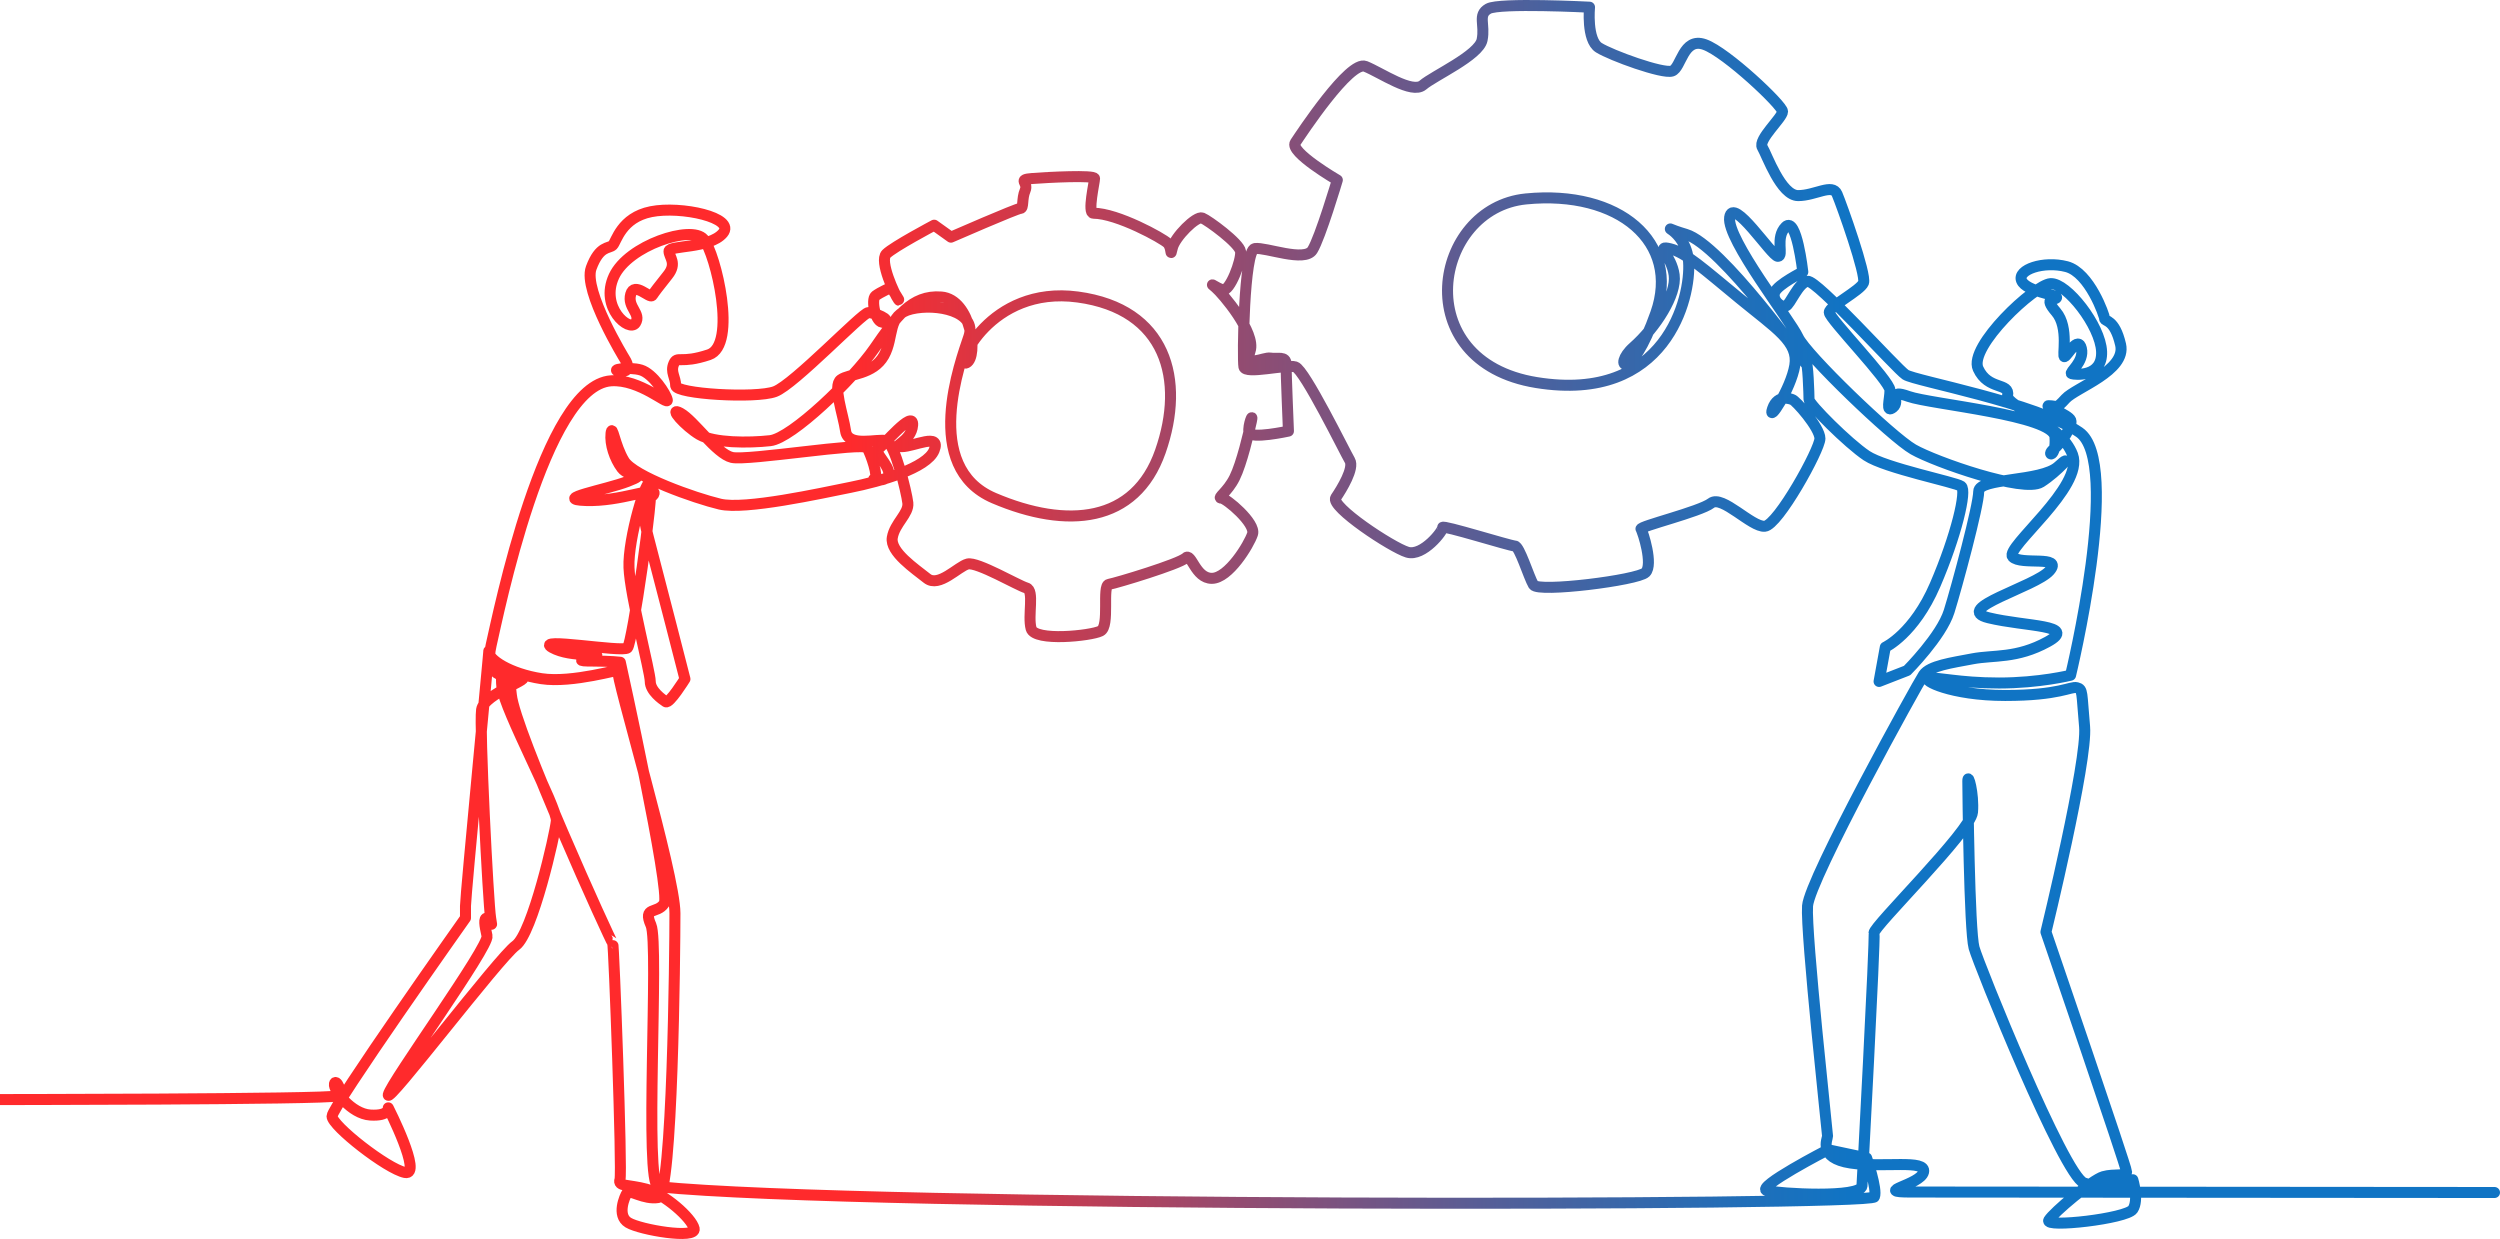 <svg width="454" height="225" viewBox="0 0 454 225" fill="none" xmlns="http://www.w3.org/2000/svg">
<path d="M-3 199.684C-3 199.684 59.861 199.668 61.165 199.015C62.468 198.363 60.947 195.753 60.73 196.841C60.512 197.928 63.773 202.275 67.25 202.493C70.727 202.711 70.51 201.188 70.51 201.188C70.51 201.188 76.814 213.58 73.553 212.928C70.293 212.275 60.296 204.449 60.296 202.71C60.296 200.971 84.533 166.703 84.533 166.703V165.399C84.533 165.399 84.533 166.486 84.533 164.528C84.533 162.571 88.976 116.725 88.759 118.247C88.541 119.769 92.671 122.377 98.322 123.247C103.973 124.117 112.872 121.352 112.221 121.788C111.569 122.222 122.569 158.659 122.569 165.833C122.569 173.007 122.151 217.035 119.543 217.47C116.935 217.905 114.327 215.947 113.892 216.6C113.457 217.252 111.936 220.73 114.11 222.035C116.283 223.339 126.498 225.078 126.063 223.122C125.628 221.165 120.63 216.817 117.369 215.947C114.109 215.078 112.153 215.512 112.587 214.207C113.022 212.904 111.484 171.268 111.266 171.268C111.047 171.268 93.512 132.707 92.86 126.185C92.208 119.663 90.714 120.638 91.148 124.768C91.583 128.899 101.25 146.685 101.033 149.077C100.815 151.468 96.703 169.53 93.661 171.703C90.618 173.877 70.075 200.97 70.51 198.796C70.945 196.621 88.88 171.92 88.445 169.964C88.01 168.007 87.792 166.703 88.445 166.703C89.097 166.703 89.531 169.312 89.096 166.703C88.661 164.094 87.018 131.943 87.454 128.899C87.888 125.855 97.451 123.029 94.409 123.029C91.367 123.029 87.888 122.812 89.192 117.159C90.497 111.507 98.85 69.982 110.966 69.155C116.188 68.799 121.398 73.72 121.181 72.633C120.964 71.546 118.572 67.85 116.399 67.198C114.224 66.545 110.313 67.198 112.704 67.416C115.095 67.633 113.449 65.18 113.449 65.18C113.449 65.18 105.842 52.789 107.364 48.657C108.885 44.527 110.624 45.179 111.276 44.527C111.928 43.875 112.798 39.528 118.23 38.44C123.664 37.353 133.662 39.528 131.271 42.353C128.88 45.179 121.491 44.527 121.491 45.614C121.491 46.701 123.012 47.788 121.273 49.962C119.534 52.136 118.882 53.006 118.448 53.659C118.013 54.31 115.187 51.049 114.535 53.441C113.884 55.833 116.492 56.92 115.405 58.658C114.318 60.398 108.885 55.832 111.492 50.18C114.1 44.527 125.62 40.831 127.793 43.44C129.967 46.05 133.959 62.678 128.743 64.417C123.528 66.157 123.012 64.528 122.36 66.05C121.707 67.572 122.702 68.503 122.702 70.025C122.702 71.547 137.264 72.416 140.741 71.111C144.218 69.808 156.607 56.764 157.694 56.764C158.78 56.764 162.04 58.068 160.519 58.503C158.997 58.937 158.128 54.372 158.997 53.72C159.866 53.068 161.823 52.198 161.823 52.198C161.823 52.198 163.78 55.242 163.127 54.372C162.475 53.503 159.649 47.415 160.953 46.111C162.258 44.806 169.647 40.894 169.647 40.894L172.691 43.068C172.691 43.068 184.644 37.85 185.296 37.85C185.948 37.85 185.514 36.111 186.165 34.589C186.818 33.068 184.644 32.632 187.47 32.416C190.295 32.198 198.772 31.763 198.772 32.416C198.772 33.069 197.446 38.72 198.554 38.72C202.9 38.72 211.16 43.285 212.029 44.155C212.899 45.024 212.464 46.98 212.899 45.024C213.334 43.068 217.246 39.154 218.332 39.59C219.419 40.025 225.07 44.156 225.287 45.677C225.505 47.199 223.331 53.069 222.027 52.633C220.722 52.199 219.418 51.112 220.722 52.199C222.027 53.286 228.112 60.46 227.025 63.721C225.938 66.983 229.416 64.809 230.72 65.026C232.024 65.244 233.545 64.592 233.545 66.113C233.545 67.635 233.98 78.288 233.98 78.288C233.98 78.288 227.025 79.81 226.807 78.505C226.59 77.201 227.678 74.592 227.243 76.549C226.807 78.505 225.504 84.158 224.2 86.766C222.895 89.376 220.939 90.462 221.808 90.462C222.678 90.462 228.111 95.028 227.459 96.984C226.807 98.941 223.113 105.028 220.07 105.028C217.027 105.028 216.375 100.245 215.288 101.333C214.201 102.42 202.682 105.898 201.379 106.116C200.074 106.332 201.595 113.725 199.857 114.594C198.118 115.464 187.903 116.551 187.251 114.159C186.599 111.768 187.903 107.203 186.381 106.767C184.86 106.332 177.47 101.985 175.731 102.42C173.993 102.855 170.515 106.767 168.342 105.028C166.167 103.288 161.603 100.245 162.038 97.637C162.473 95.028 165.082 93.289 164.864 91.332C164.646 89.375 162.473 80.462 160.952 80.027C159.43 79.593 153.996 81.332 153.562 78.288C153.128 75.244 151.171 70.027 152.693 68.94C154.214 67.852 158.56 68.069 160.517 64.591C162.473 61.112 160.952 57.199 165.516 56.112C170.08 55.025 177.469 56.547 175.948 61.112C174.426 65.677 167.253 84.809 180.512 90.461C193.769 96.114 206.158 95.027 210.723 81.983C215.287 68.939 211.809 56.112 195.726 53.937C179.643 51.763 173.339 66.981 175.513 65.895C177.687 64.807 176.382 54.372 170.949 53.937C165.516 53.503 162.69 57.633 158.778 63.286C154.866 68.939 143.781 79.592 139.869 80.026C135.957 80.461 129.654 80.461 127.046 78.939C124.438 77.417 121.178 73.722 123.569 75.025C125.96 76.33 130.089 82.417 132.916 83.07C135.741 83.722 156.823 80.244 157.475 81.33C158.127 82.417 159.648 86.765 158.779 86.982C157.909 87.2 161.17 87.635 161.387 86.113C161.604 84.59 158.562 81.983 159.431 81.547C160.301 81.112 165.952 74.155 165.734 77.199C165.516 80.243 161.604 81.112 163.778 81.112C165.952 81.112 170.95 78.503 169.645 81.764C168.342 85.026 159.865 87.417 154.431 88.504C148.998 89.591 135.305 92.634 130.74 91.548C126.176 90.46 115.092 86.547 113.353 83.721C111.615 80.895 111.18 76.765 110.962 78.72C110.746 80.678 111.615 83.286 112.918 85.026C114.222 86.765 117.917 85.895 114.005 87.418C110.093 88.94 100.095 90.679 106.398 90.896C112.702 91.113 119.004 88.287 118.787 89.592C118.569 90.896 115.526 89.157 117.7 97.418C119.874 105.679 124.387 123.31 124.387 123.31C124.387 123.31 121.561 127.875 120.909 127.44C120.257 127.005 118.084 125.483 118.084 123.744C118.084 122.005 114.44 108.288 114.223 103.07C114.006 97.853 117.484 86.112 118.135 87.851C118.787 89.591 114.823 116.786 113.954 117.656C113.085 118.525 96.796 115.637 100.273 117.594C103.75 119.55 110.259 118.525 107.868 119.178C105.478 119.83 104.391 120.048 107.652 120.048C110.912 120.048 112.651 120.265 112.651 120.265C112.651 120.265 121.913 162.137 120.609 164.094C119.304 166.051 116.696 164.528 118.217 168.007C119.739 171.485 116.93 215.077 119.539 215.511C156.655 219.267 339.996 219.025 340.394 217.353C340.959 215.94 338.98 210.283 338.98 210.283L331.96 208.792C331.96 208.792 318.627 215.657 320.888 216.222C323.15 216.788 337.85 217.636 338.133 215.374C338.133 215.374 340.567 170.472 340.326 169.424C340.087 168.375 357.922 150.9 358.205 147.506C358.488 144.112 357.356 140.153 357.356 141.85C357.356 143.546 357.639 168.998 358.487 172.108C359.334 175.219 374.791 213.412 378.431 214.814C382.071 216.216 387.323 214.241 387.323 214.241C387.323 214.241 388.454 217.918 387.323 219.615C386.192 221.312 371.209 223.008 372.057 221.595C372.905 220.18 379.972 214.242 381.951 213.677C383.93 213.111 386.192 213.677 386.192 212.829C386.192 211.98 371.544 169.247 371.544 169.247C371.544 169.247 379.125 138.174 378.56 131.953C377.994 125.731 378.277 125.166 377.146 124.883C376.016 124.6 374.037 126.297 364.142 126.297C354.248 126.297 348.876 123.469 350.289 123.187C351.703 122.904 355.661 124.035 363.011 124.035C370.362 124.035 376.015 122.621 376.015 122.621C376.015 122.621 385.4 83.859 377.598 78.497C369.796 73.134 347.744 69.176 346.048 68.045C344.351 66.914 329.934 50.795 328.238 51.078C326.541 51.361 325.127 55.319 324.279 55.602C323.431 55.886 321.735 54.471 322.3 53.058C322.865 51.644 327.389 49.381 327.389 49.381C327.389 49.381 326.258 39.201 324.279 41.181C322.3 43.16 323.996 46.553 322.865 46.553C321.734 46.553 314.668 35.525 314.102 39.484C313.536 43.443 325.127 58.147 326.541 61.258C327.954 64.368 343.502 79.356 347.46 81.618C351.418 83.881 367.532 89.536 370.642 87.556C373.751 85.576 376.861 81.9 373.751 84.729C370.642 87.556 359.333 86.709 359.333 89.253C359.333 91.797 355.374 106.502 353.961 111.027C352.548 115.551 346.329 121.772 346.329 121.772L341.24 123.752L342.371 117.532C342.371 117.532 347.591 115.098 351.417 106.221C355.245 97.342 357.224 89.044 356.158 88.301C355.092 87.557 342.371 85.012 338.978 82.749C335.585 80.487 328.519 73.416 328.519 72.569C328.519 71.722 328.309 65.203 327.953 66.065C327.953 66.065 312.6 44.462 306.17 42.557C299.741 40.651 306.17 41.127 306.647 47.559C307.123 53.991 302.6 73.284 279.024 69.473C255.449 65.661 260.211 37.793 277.119 36.125C294.026 34.458 305.218 43.986 300.694 56.848C296.17 69.711 292.598 66.614 296.646 63.041C300.694 59.468 304.505 53.513 304.028 49.94C303.552 46.367 300.456 44.461 303.314 45.176C306.171 45.89 309.268 48.749 315.936 54.227C322.603 59.705 326.651 62.087 325.936 66.374C325.223 70.662 320.936 77.094 321.889 74.235C322.842 71.376 325.469 72.563 325.469 72.563C326.051 72.629 330.499 77.658 330.499 79.637C330.499 81.615 322.898 95.387 320.478 95.571C318.059 95.756 312.746 89.821 310.738 91.374C308.73 92.928 297.652 95.598 298.002 96.085C298.353 96.572 300.249 102.541 298.835 103.956C297.422 105.369 279.329 107.632 278.481 106.218C277.633 104.804 275.936 99.149 275.088 99.149C274.24 99.149 261.819 95.247 261.984 95.785C262.149 96.324 258.409 101.128 255.582 100.279C252.755 99.431 241.484 91.984 242.577 90.382C243.672 88.78 245.97 85.01 245.121 83.595C244.273 82.182 236.911 67.149 235.227 66.629C233.543 66.108 226.18 68.042 225.897 66.629C225.614 65.215 225.897 45.42 227.876 45.137C229.856 44.854 236.923 47.682 238.336 45.42C239.75 43.158 242.859 32.694 242.859 32.694C242.859 32.694 234.096 27.605 235.226 25.908C236.356 24.212 245.121 10.92 247.948 12.052C250.774 13.182 256.428 17.141 258.407 15.445C260.387 13.748 268.584 10.072 269.15 7.244C269.716 4.417 268.302 2.72 270.281 1.588C272.26 0.457 288.656 1.305 288.656 1.305C288.656 1.305 288.091 7.243 290.353 8.658C292.614 10.071 301.944 13.464 303.64 12.899C305.336 12.334 305.619 6.678 309.577 8.092C313.535 9.506 323.712 19.121 323.712 20.252C323.712 21.384 319.189 25.342 320.037 26.756C320.885 28.17 323.429 35.522 326.539 35.522C329.649 35.522 332.759 33.26 333.606 35.239C334.455 37.219 338.977 49.943 338.412 51.358C337.846 52.771 332.193 55.599 332.193 56.73C332.193 57.862 343.218 69.172 343.218 70.87C343.218 72.567 342.37 75.111 343.784 73.98C345.197 72.85 342.654 70.587 346.611 72C350.569 73.414 372.902 75.394 373.184 79.353C373.467 83.312 371.488 82.747 372.902 81.615C374.315 80.485 376.445 77.326 376.051 76.318C375.655 75.311 371.114 73.675 372.023 73.675C373.658 73.675 373.294 74.402 375.111 72.403C376.927 70.404 386.19 67.316 385.101 62.592C384.01 57.868 382.194 58.413 382.194 57.868C382.194 57.324 379.469 49.511 375.292 48.421C371.114 47.33 366.286 48.972 367.119 50.964C367.953 52.957 373.657 53.508 373.476 54.053C373.294 54.599 370.909 53.774 373.373 56.639C375.837 59.503 374.384 64.954 374.929 64.772C375.474 64.591 377.403 60.874 377.983 63.277C378.562 65.681 375.656 67.678 376.201 67.86C376.746 68.041 381.832 68.587 381.651 63.864C381.469 59.139 375.293 51.327 372.387 51.508C369.48 51.69 357.413 62.962 359.229 66.959C361.045 70.956 365.048 69.394 364.576 71.857C364.395 73.856 374.203 76.762 376.383 82.576C378.562 88.39 364.031 99.472 365.485 101.107C366.937 102.743 374.748 100.744 372.206 103.651C369.662 106.558 354.406 110.555 361.126 112.189C367.846 113.824 377.473 113.461 371.842 116.55C366.211 119.639 362.034 118.912 358.219 119.639C354.406 120.366 350.41 120.91 349.319 122.546C348.23 124.18 328.614 159.609 328.25 164.514C327.887 169.419 331.883 205.755 331.883 206.301C331.883 206.847 330.067 210.298 336.06 211.205C342.055 212.114 349.864 210.479 349.319 212.841C348.775 215.203 339.874 216.474 346.958 216.474C354.041 216.474 453 216.559 453 216.559" stroke="url(#paint0_linear_2755_25364)" stroke-width="2" stroke-linecap="round" stroke-linejoin="round"/>
<defs>
<linearGradient id="paint0_linear_2755_25364" x1="-97.954" y1="112.5" x2="406.429" y2="112.5" gradientUnits="userSpaceOnUse">
<stop offset="0.5" stop-color="#FF2A2C"/>
<stop offset="0.63" stop-color="#9A496C"/>
<stop offset="0.74" stop-color="#4F609B"/>
<stop offset="0.82" stop-color="#216EB8"/>
<stop offset="0.86" stop-color="#1074C4"/>
</linearGradient>
</defs>
</svg>
